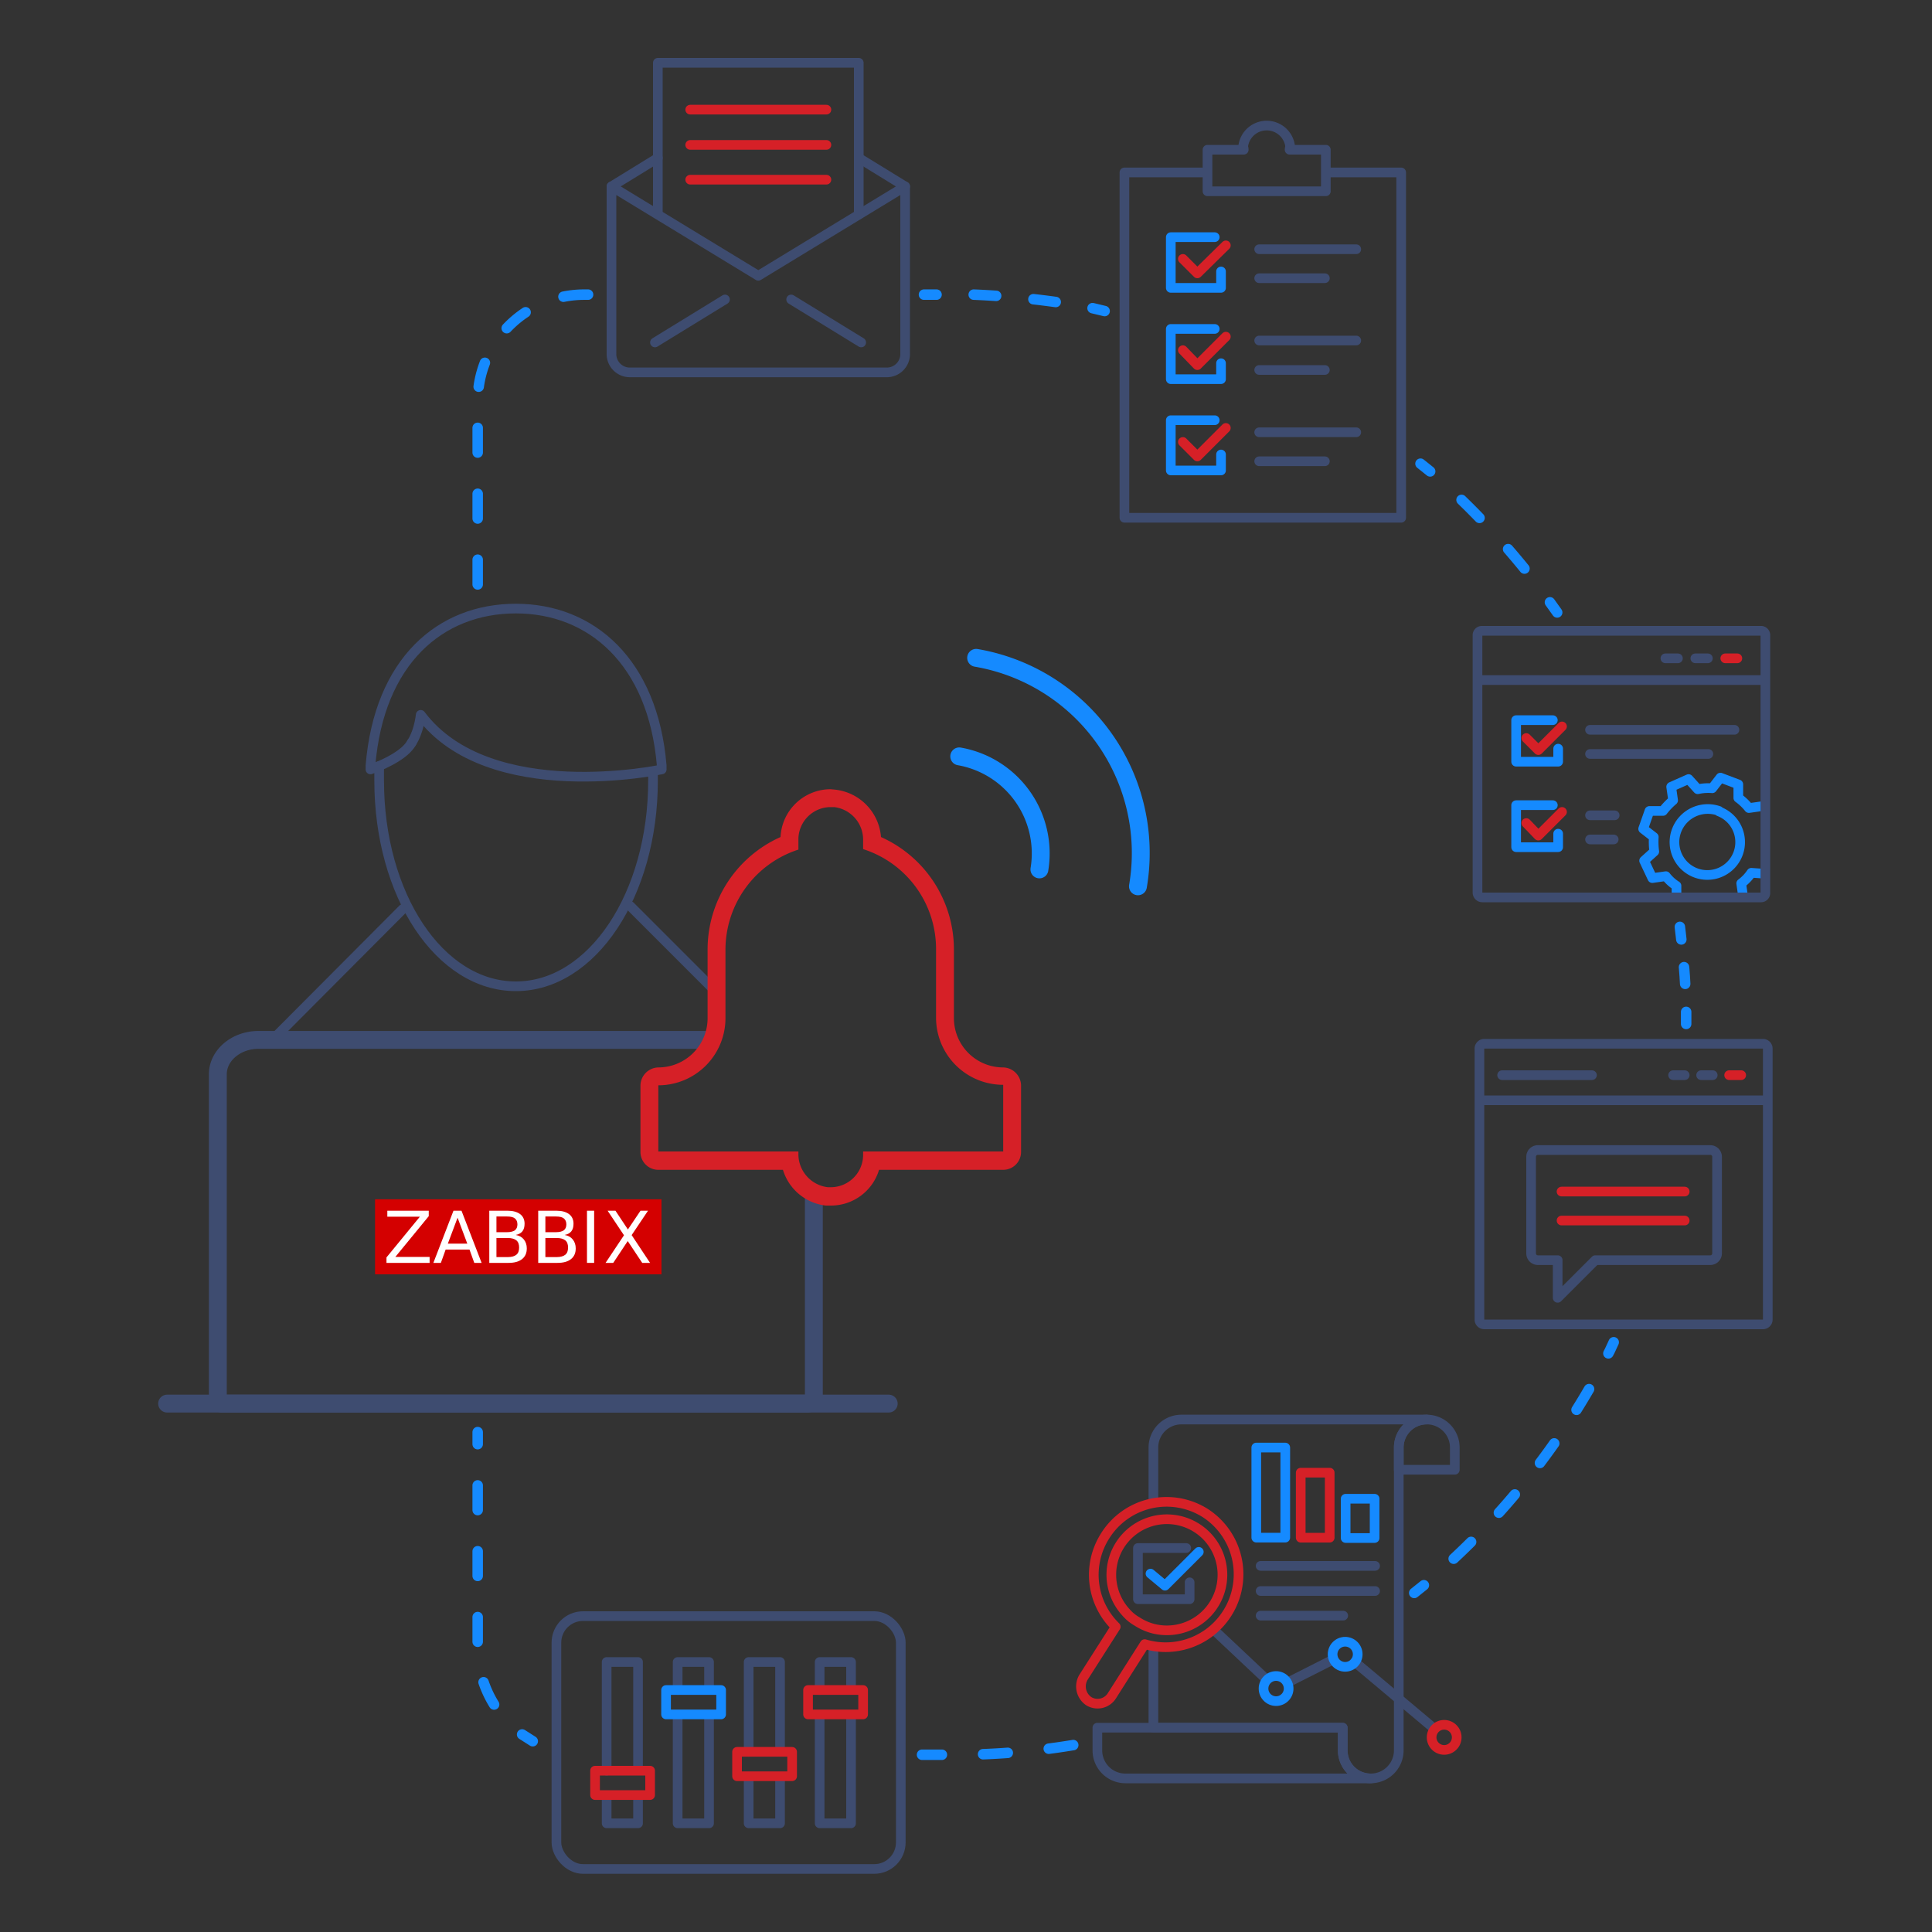 <?xml version="1.0" encoding="UTF-8" standalone="no"?>
<svg
   viewBox="0 0 400 400"
   version="1.1"
   id="svg91944"
   sodipodi:docname="features_Custom_alerts_zabbix.svg"
   inkscape:version="1.2.1 (9c6d41e410, 2022-07-14)"
   xmlns:inkscape="http://www.inkscape.org/namespaces/inkscape"
   xmlns:sodipodi="http://sodipodi.sourceforge.net/DTD/sodipodi-0.dtd"
   xmlns:xlink="http://www.w3.org/1999/xlink"
   xmlns="http://www.w3.org/2000/svg"
   xmlns:svg="http://www.w3.org/2000/svg">
  <rect x="0" y="0" width="400" height="400" fill="#333333" stroke="none"/>
  <sodipodi:namedview
     id="namedview91946"
     pagecolor="#ffffff"
     bordercolor="#000000"
     borderopacity="0.25"
     inkscape:showpageshadow="2"
     inkscape:pageopacity="0.0"
     inkscape:pagecheckerboard="0"
     inkscape:deskcolor="#d1d1d1"
     showgrid="false"
     inkscape:zoom="2.0925"
     inkscape:cx="198.80526"
     inkscape:cy="200.4779"
     inkscape:window-width="1350"
     inkscape:window-height="1040"
     inkscape:window-x="178"
     inkscape:window-y="0"
     inkscape:window-maximized="0"
     inkscape:current-layer="svg91944" />
  <defs
     id="defs91731">
    <style
       id="style91729">.cls-1,.cls-10,.cls-11,.cls-14,.cls-2,.cls-3,.cls-4,.cls-5,.cls-6,.cls-7,.cls-8,.cls-9{fill:none;stroke-linecap:round;stroke-linejoin:round;}.cls-1,.cls-11{stroke:#3e4c70;}.cls-1,.cls-2,.cls-3{stroke-width:2px;}.cls-2{stroke:#d62027;}.cls-10,.cls-14,.cls-3,.cls-4,.cls-5,.cls-6,.cls-7,.cls-8,.cls-9{stroke:#158aff;}.cls-10,.cls-4,.cls-5,.cls-6,.cls-7,.cls-8,.cls-9{stroke-width:2.17px;}.cls-5{stroke-dasharray:5.11 8.52;}.cls-6{stroke-dasharray:5.12 8.53;}.cls-7{stroke-dasharray:5.01 8.35;}.cls-8{stroke-dasharray:3.47 5.78;}.cls-9{stroke-dasharray:5.26 8.77;}.cls-10{stroke-dasharray:4.65 7.75;}.cls-11,.cls-14{stroke-width:3.7px;}.cls-12{fill:#d62128;}.cls-13{fill:#d62027;}.cls-15{fill:#3e4c70;}</style>
    <clipPath
       id="SVGID_2_">
			<use
   xlink:href="#SVGID_1_"
   style="overflow:visible"
   id="use5534" />

		</clipPath>
    <clipPath
       id="clipPath93995">
			<use
   xlink:href="#SVGID_1_"
   style="overflow:visible"
   id="use93993" />

		</clipPath>
    <clipPath
       id="clipPath93999">
			<use
   xlink:href="#SVGID_1_"
   style="overflow:visible"
   id="use93997" />

		</clipPath>
    <clipPath
       id="clipPath94003">
			<use
   xlink:href="#SVGID_1_"
   style="overflow:visible"
   id="use94001" />

		</clipPath>
    <clipPath
       id="clipPath94007">
			<use
   xlink:href="#SVGID_1_"
   style="overflow:visible"
   id="use94005" />

		</clipPath>
    <clipPath
       id="clipPath94011">
			<use
   xlink:href="#SVGID_1_"
   style="overflow:visible"
   id="use94009" />

		</clipPath>
    <clipPath
       id="clipPath94015">
			<use
   xlink:href="#SVGID_1_"
   style="overflow:visible"
   id="use94013" />

		</clipPath>
    <rect
       id="SVGID_1_"
       y="0"
       width="168"
       height="44"
       x="0" />
  </defs>
  <rect
     class="cls-1"
     x="115.2"
     y="334.6"
     width="71.3"
     height="52.35"
     rx="5.5"
     id="rect91733" />
  <polyline
     class="cls-1"
     points="169.7 349.9 169.7 344.1 176.2 344.1 176.2 349.8"
     id="polyline91735" />
  <polyline
     class="cls-1"
     points="176.2 355.1 176.2 377.5 169.7 377.5 169.7 355.1"
     id="polyline91737" />
  <rect
     class="cls-2"
     x="167.3"
     y="349.9"
     width="11.4"
     height="5.05"
     id="rect91739" />
  <polyline
     class="cls-1"
     points="140.3 349.9 140.3 344.1 146.8 344.1 146.8 349.8"
     id="polyline91741" />
  <polyline
     class="cls-1"
     points="146.8 355.1 146.8 377.5 140.3 377.5 140.3 355.1"
     id="polyline91743" />
  <rect
     class="cls-3"
     x="137.9"
     y="349.9"
     width="11.4"
     height="5.05"
     id="rect91745" />
  <polyline
     class="cls-1"
     points="155 362.7 155 344.1 161.5 344.1 161.5 362.6"
     id="polyline91747" />
  <polyline
     class="cls-1"
     points="161.5 367.9 161.5 377.5 155 377.5 155 367.9"
     id="polyline91749" />
  <rect
     class="cls-2"
     x="152.6"
     y="362.7"
     width="11.4"
     height="5.05"
     id="rect91751" />
  <polyline
     class="cls-1"
     points="125.6 366.6 125.6 344.1 132.1 344.1 132.1 366.5"
     id="polyline91753" />
  <polyline
     class="cls-1"
     points="132.1 371.8 132.1 377.5 125.6 377.5 125.6 371.8"
     id="polyline91755" />
  <rect
     class="cls-2"
     x="123.2"
     y="366.6"
     width="11.4"
     height="5.05"
     id="rect91757" />
  <path
     class="cls-4"
     d="m 110.3,360.5 -2.2,-1.4"
     id="path91759" />
  <path
     class="cls-5"
     d="M 102.3,352.9 A 22.7,22.7 0 0 1 98.9,341 v -37.7"
     id="path91761" />
  <line
     class="cls-4"
     x1="98.9"
     y1="299"
     x2="98.9"
     y2="296.5"
     id="line91763" />
  <path
     class="cls-6"
     d="m 222.2,361.3 a 149.1,149.1 0 0 1 -24.2,2 h -7.1"
     id="path91765" />
  <path
     class="cls-4"
     d="m 334.1,277.9 c -0.4,0.8 -0.7,1.6 -1.1,2.3"
     id="path91767" />
  <path
     class="cls-7"
     d="m 329,287.6 a 153.6,153.6 0 0 1 -31.1,37.9"
     id="path91769" />
  <path
     class="cls-4"
     d="m 294.8,328.2 -2,1.6"
     id="path91771" />
  <path
     class="cls-4"
     d="m 349.1,212 v -2.5"
     id="path91773" />
  <path
     class="cls-8"
     d="m 348.9,203.7 c -0.1,-2.1 -0.3,-4.2 -0.5,-6.3"
     id="path91775" />
  <path
     class="cls-4"
     d="m 348.1,194.5 -0.3,-2.6"
     id="path91777" />
  <path
     class="cls-4"
     d="m 294.1,96 2,1.6"
     id="path91779" />
  <path
     class="cls-9"
     d="m 302.6,103.5 a 163.2,163.2 0 0 1 15.7,17.6"
     id="path91781" />
  <path
     class="cls-4"
     d="m 320.9,124.7 1.5,2.1"
     id="path91783" />
  <line
     class="cls-4"
     x1="191.3"
     y1="61"
     x2="193.9"
     y2="61"
     id="line91785" />
  <path
     class="cls-10"
     d="m 201.6,61 a 176.5,176.5 0 0 1 20.8,2.1"
     id="path91787" />
  <path
     class="cls-4"
     d="m 226.2,63.8 2.5,0.6"
     id="path91789" />
  <path
     class="cls-6"
     d="M 98.9,121 V 83.2 A 22.1,22.1 0 0 1 121.1,61 h 3.6"
     id="path91791" />
  <line
     class="cls-1"
     x1="187.4"
     y1="38.6"
     x2="177.8"
     y2="32.7"
     id="line91793" />
  <line
     class="cls-1"
     x1="136.2"
     y1="32.7"
     x2="126.6"
     y2="38.6"
     id="line91795" />
  <path
     class="cls-1"
     d="M 187.4,38.6 157,57.1 126.6,38.6 v 34.6 a 3.8,3.8 0 0 0 3.8,3.9 h 53.1 a 3.8,3.8 0 0 0 3.9,-3.9 z"
     id="path91797" />
  <polyline
     class="cls-1"
     points="136.2 44.4 136.2 13 177.8 13 177.8 44.4"
     id="polyline91799" />
  <line
     class="cls-2"
     x1="142.9"
     y1="22.7"
     x2="171.1"
     y2="22.7"
     id="line91801" />
  <line
     class="cls-2"
     x1="142.9"
     y1="30"
     x2="171.1"
     y2="30"
     id="line91803" />
  <line
     class="cls-2"
     x1="142.9"
     y1="37.2"
     x2="171.1"
     y2="37.2"
     id="line91805" />
  <line
     class="cls-1"
     x1="178.3"
     y1="70.9"
     x2="163.8"
     y2="62"
     id="line91807" />
  <line
     class="cls-1"
     x1="150.1"
     y1="62"
     x2="135.6"
     y2="70.9"
     id="line91809" />
  <polyline
     class="cls-1"
     points="275.3 35.7 290.1 35.7 290.1 107.2 232.8 107.2 232.8 35.7 248.9 35.7"
     id="polyline91811" />
  <line
     class="cls-1"
     x1="260.7"
     y1="51.6"
     x2="280.8"
     y2="51.6"
     id="line91813" />
  <polyline
     class="cls-3"
     points="252.8 56.2 252.8 59.6 242.4 59.6 242.4 49.1 251.5 49.1"
     id="polyline91815" />
  <polyline
     class="cls-2"
     points="244.9 53.6 247.9 56.6 253.8 50.8"
     id="polyline91817" />
  <line
     class="cls-1"
     x1="260.7"
     y1="57.6"
     x2="274.3"
     y2="57.6"
     id="line91819" />
  <line
     class="cls-1"
     x1="260.7"
     y1="70.5"
     x2="280.8"
     y2="70.5"
     id="line91821" />
  <polyline
     class="cls-3"
     points="252.8 75.2 252.8 78.5 242.4 78.5 242.4 68.1 251.5 68.1"
     id="polyline91823" />
  <polyline
     class="cls-2"
     points="244.9 72.5 247.9 75.6 253.8 69.7"
     id="polyline91825" />
  <line
     class="cls-1"
     x1="260.7"
     y1="76.6"
     x2="274.3"
     y2="76.6"
     id="line91827" />
  <line
     class="cls-1"
     x1="260.7"
     y1="89.5"
     x2="280.8"
     y2="89.5"
     id="line91829" />
  <polyline
     class="cls-3"
     points="252.8 94.1 252.8 97.4 242.4 97.4 242.4 87 251.5 87"
     id="polyline91831" />
  <polyline
     class="cls-2"
     points="244.9 91.5 247.9 94.5 253.8 88.6"
     id="polyline91833" />
  <line
     class="cls-1"
     x1="260.7"
     y1="95.5"
     x2="274.3"
     y2="95.5"
     id="line91835" />
  <path
     class="cls-1"
     d="m 267,31 c 0,-0.3 0.1,-0.5 0.1,-0.8 a 4.9,4.9 0 0 0 -9.7,0 c 0,0.3 0.1,0.5 0.1,0.8 H 250 v 8.6 h 24.5 V 31 Z"
     id="path91837" />
  <path
     class="cls-1"
     d="m 301.2,299.7 v 4.6 h -11.6 v -4.6 a 5.8,5.8 0 1 1 11.6,0 z"
     id="path91839" />
  <path
     class="cls-1"
     d="m 238.8,310.7 v -11 a 5.8,5.8 0 0 1 5.8,-5.8 h 50.8 a 5.8,5.8 0 0 0 -5.8,5.8 v 62.7 a 5.8,5.8 0 0 1 -11.6,0 v -4.7 h -39.2 v -16.2"
     id="path91841" />
  <path
     class="cls-1"
     d="M 283.8,368.2 H 233 a 5.8,5.8 0 0 1 -5.8,-5.8 v -4.7 H 278 v 4.7 a 5.8,5.8 0 0 0 5.8,5.8 z"
     id="path91843" />
  <rect
     class="cls-3"
     x="260.1"
     y="299.7"
     width="6"
     height="18.65"
     id="rect91845" />
  <rect
     class="cls-2"
     x="269.3"
     y="304.9"
     width="6"
     height="13.46"
     id="rect91847" />
  <rect
     class="cls-3"
     x="278.6"
     y="310.3"
     width="6"
     height="8.13"
     id="rect91849" />
  <line
     class="cls-1"
     x1="284.7"
     y1="324.2"
     x2="261"
     y2="324.2"
     id="line91851" />
  <line
     class="cls-1"
     x1="284.7"
     y1="329.4"
     x2="261"
     y2="329.4"
     id="line91853" />
  <line
     class="cls-1"
     x1="278.1"
     y1="334.5"
     x2="261"
     y2="334.5"
     id="line91855" />
  <line
     class="cls-1"
     x1="280.5"
     y1="344.1"
     x2="296.7"
     y2="357.7"
     id="line91857" />
  <line
     class="cls-1"
     x1="266.9"
     y1="348.2"
     x2="275.8"
     y2="343.7"
     id="line91859" />
  <line
     class="cls-1"
     x1="251.9"
     y1="338"
     x2="262.2"
     y2="347.7"
     id="line91861" />
  <circle
     class="cls-3"
     cx="264.2"
     cy="349.6"
     r="2.6"
     id="circle91863" />
  <circle
     class="cls-3"
     cx="278.5"
     cy="342.5"
     r="2.6"
     id="circle91865" />
  <circle
     class="cls-2"
     cx="299"
     cy="359.7"
     r="2.6"
     id="circle91867" />
  <path
     class="cls-2"
     d="m 228.8,318 a 15,15 0 0 0 2.2,18.8 l -6.7,10.5 a 3.7,3.7 0 0 0 1.1,4.9 3.5,3.5 0 0 0 4.8,-1.1 l 6.8,-10.7 a 15.1,15.1 0 0 0 12.6,-27.1 15,15 0 0 0 -20.8,4.7 z m 18.9,-1.7 a 11.5,11.5 0 0 1 -8.9,20.9 11.4,11.4 0 0 1 -3.4,-1.5 8.7,8.7 0 0 1 -2.3,-1.9 11.5,11.5 0 0 1 14.6,-17.5 z"
     id="path91869" />
  <polyline
     class="cls-1"
     points="246.3 327.6 246.3 331.1 235.6 331.1 235.6 320.5 245.6 320.5"
     id="polyline91871" />
  <polyline
     class="cls-3"
     points="238.2 325.8 241.2 328.3 248.2 321.3"
     id="polyline91873" />
  <line
     class="cls-1"
     x1="56.8"
     y1="214.9"
     x2="83.4"
     y2="188.2"
     id="line91875" />
  <line
     class="cls-1"
     x1="130.5"
     y1="187.6"
     x2="148.4"
     y2="205.5"
     id="line91877" />
  <path
     class="cls-1"
     d="m 135.2,159.7 v 1.9 c 0,23.6 -12.6,42.6 -28.4,42.6 -15.8,0 -28.3,-18.9 -28.3,-42.6 v -3"
     id="path91879" />
  <path
     class="cls-1"
     d="m 85.2,153.8 v 0"
     id="path91881" />
  <path
     class="cls-1"
     d="m 137,158.5 v 0.8 c 0,0 -35.7,7.6 -49.9,-11.3 0,0 -0.4,4.6 -2.9,7.1 -2.5,2.5 -7.5,4.2 -7.5,4.2 v -0.8 c 1.8,-21.7 14.5,-32.5 30.1,-32.5 15.6,0 28.4,11 30.2,32.5 z"
     id="path91883" />
  <path
     class="cls-11"
     d="m 168.5,248.1 v 41.2 a 1.4,1.4 0 0 1 -1.5,1.3 H 46 a 0.9,0.9 0 0 1 -0.9,-0.8 v -67.4 c 0,-3.9 3.8,-7.1 8.4,-7.1 h 93.6"
     id="path91885" />
  <line
     class="cls-11"
     x1="34.6"
     y1="290.6"
     x2="184"
     y2="290.6"
     id="line91887" />
  <path
     class="cls-13"
     d="m 172,167.1 h 0.7 a 6.8,6.8 0 0 1 6,6.9 v 1.8 a 21.7,21.7 0 0 1 15.1,20.7 v 14.2 a 13.9,13.9 0 0 0 13.9,13.9 v 13.8 h -29 v 0.7 a 6.7,6.7 0 0 1 -6.7,6.7 h -0.6 a 6.9,6.9 0 0 1 -6.1,-7 v -0.4 h -29 v -13.7 a 13.9,13.9 0 0 0 13.9,-13.9 v -14.2 a 21.8,21.8 0 0 1 15.1,-20.7 v -2.1 a 6.7,6.7 0 0 1 6.7,-6.7 m 0,-3.7 a 10.4,10.4 0 0 0 -10.4,9.9 25.5,25.5 0 0 0 -15.1,23.3 v 14.2 a 10.2,10.2 0 0 1 -10.2,10.2 3.8,3.8 0 0 0 -3.7,3.7 v 13.8 a 3.7,3.7 0 0 0 3.7,3.7 h 25.8 a 10.5,10.5 0 0 0 8.9,7.4 h 1 a 10.4,10.4 0 0 0 10,-7.4 h 25.7 a 3.7,3.7 0 0 0 3.7,-3.7 v -13.8 a 3.8,3.8 0 0 0 -3.7,-3.7 10.2,10.2 0 0 1 -10.2,-10.2 v -14.2 a 25.5,25.5 0 0 0 -15.1,-23.3 10.7,10.7 0 0 0 -9.4,-9.8 z"
     id="path91891" />
  <path
     class="cls-14"
     d="M 198.6,156.6 A 20.4,20.4 0 0 1 215.2,180"
     id="path91893" />
  <path
     class="cls-14"
     d="m 202.1,136.2 a 41,41 0 0 1 33.5,47.3"
     id="path91895" />
  <path
     class="cls-3"
     d="m 364.9,166.9 -2.8,0.4 a 11,11 0 0 0 -2.2,-2.1 v -2.8 l -3.7,-1.4 -1.7,2.2 a 10.1,10.1 0 0 0 -3,0.2 l -1.9,-2.1 -3.6,1.6 0.4,2.8 a 14.5,14.5 0 0 0 -2.1,2.2 h -2.8 l -1.3,3.7 2.2,1.7 a 15.1,15.1 0 0 0 0.1,3 l -2.1,1.9 1.7,3.6 2.8,-0.4 a 8.5,8.5 0 0 0 2.2,2 v 2.1 m 13.8,0.2 -0.4,-2.8 a 8.8,8.8 0 0 0 2.1,-2.2 l 2.8,0.2 M 355.9,168 a 6.8,6.8 0 1 1 -8.8,4 6.9,6.9 0 0 1 8.8,-4.1 z"
     id="path91897" />
  <path
     class="cls-15"
     d="m 364.5,131.6 v 53.2 h -57.6 v -53.2 h 57.6 m 0,-2 h -57.6 a 1.9,1.9 0 0 0 -2,2 v 53.2 a 2,2 0 0 0 2,2 h 57.6 a 1.9,1.9 0 0 0 2,-2 v -53.2 a 1.9,1.9 0 0 0 -2,-2 z"
     id="path91899" />
  <line
     class="cls-1"
     x1="306.6"
     y1="140.8"
     x2="365"
     y2="140.8"
     id="line91901" />
  <line
     class="cls-1"
     x1="344.8"
     y1="136.3"
     x2="347.4"
     y2="136.3"
     id="line91903" />
  <line
     class="cls-1"
     x1="351"
     y1="136.3"
     x2="353.6"
     y2="136.3"
     id="line91905" />
  <line
     class="cls-2"
     x1="357.2"
     y1="136.3"
     x2="359.7"
     y2="136.3"
     id="line91907" />
  <line
     class="cls-1"
     x1="329.2"
     y1="151.1"
     x2="359.1"
     y2="151.1"
     id="line91909" />
  <polyline
     class="cls-3"
     points="322.6 155 322.6 157.7 313.9 157.7 313.9 149.1 321.5 149.1"
     id="polyline91911" />
  <polyline
     class="cls-2"
     points="316 152.8 318.5 155.3 323.4 150.4"
     id="polyline91913" />
  <line
     class="cls-1"
     x1="329.2"
     y1="156.1"
     x2="353.7"
     y2="156.1"
     id="line91915" />
  <line
     class="cls-1"
     x1="329.2"
     y1="168.8"
     x2="334.3"
     y2="168.8"
     id="line91917" />
  <polyline
     class="cls-3"
     points="322.6 172.6 322.6 175.4 313.9 175.4 313.9 166.7 321.5 166.7"
     id="polyline91919" />
  <polyline
     class="cls-2"
     points="316 170.4 318.5 173 323.4 168.1"
     id="polyline91921" />
  <line
     class="cls-1"
     x1="329.2"
     y1="173.8"
     x2="334.1"
     y2="173.8"
     id="line91923" />
  <path
     class="cls-15"
     d="m 365,217.1 v 56.1 H 307.3 V 217.1 H 365 m 0,-2 h -57.7 a 2,2 0 0 0 -2,2 v 56.1 a 2,2 0 0 0 2,2 H 365 a 2,2 0 0 0 2,-2 v -56.1 a 2,2 0 0 0 -2,-2 z"
     id="path91925" />
  <line
     class="cls-1"
     x1="307.1"
     y1="227.8"
     x2="365.4"
     y2="227.8"
     id="line91927" />
  <line
     class="cls-1"
     x1="346.4"
     y1="222.6"
     x2="348.8"
     y2="222.6"
     id="line91929" />
  <line
     class="cls-1"
     x1="352.2"
     y1="222.6"
     x2="354.6"
     y2="222.6"
     id="line91931" />
  <line
     class="cls-2"
     x1="358"
     y1="222.6"
     x2="360.5"
     y2="222.6"
     id="line91933" />
  <line
     class="cls-1"
     x1="311"
     y1="222.6"
     x2="329.6"
     y2="222.6"
     id="line91935" />
  <path
     class="cls-1"
     d="m 354.1,238.1 h -35.7 a 1.4,1.4 0 0 0 -1.4,1.4 v 20 a 1.4,1.4 0 0 0 1.4,1.4 h 4.1 v 7.8 l 7.8,-7.8 h 23.8 a 1.4,1.4 0 0 0 1.4,-1.4 v -20 a 1.4,1.4 0 0 0 -1.4,-1.4 z"
     id="path91937" />
  <line
     class="cls-2"
     x1="323.3"
     y1="246.7"
     x2="348.8"
     y2="246.7"
     id="line91939" />
  <line
     class="cls-2"
     x1="323.3"
     y1="252.7"
     x2="348.8"
     y2="252.7"
     id="line91941" />
  <g
     id="g5553"
     transform="matrix(0.353,0,0,0.353,77.65,248.3)">
	<g
   id="g5551">
		<defs
   id="defs5532">
			<rect
   id="rect94837"
   y="0"
   width="168"
   height="44"
   x="0" />

		</defs>

		<clipPath
   id="clipPath94023">
			<use
   xlink:href="#SVGID_1_"
   style="overflow:visible"
   id="use94021" />

		</clipPath>

		<rect
   x="0"
   y="0"
   class="st0"
   width="168"
   height="44"
   clip-path="url(#SVGID_2_)"
   id="rect5537"
   style="fill:#d40000" />

		<polygon
   class="st1"
   points="7.2,6.7 31.5,6.7 31.5,9.9 11.9,33.8 32,33.8 32,37.3 6.7,37.3 6.7,34.1 26.3,10.2 7.2,10.2 "
   clip-path="url(#SVGID_2_)"
   id="polygon5539"
   style="fill:#ffffff" />

		<path
   class="st1"
   d="M 48.4,10.8 42.7,26 H 54.1 Z M 46,6.7 h 4.7 l 11.8,30.6 h -4.3 l -2.8,-7.8 h -14 l -2.8,7.8 h -4.4 z"
   clip-path="url(#SVGID_2_)"
   id="path5541"
   style="fill:#ffffff" />

		<path
   class="st1"
   d="m 71.2,22.7 v 11.2 h 6.7 c 2.3,0 3.9,-0.5 5,-1.4 1.1,-0.9 1.6,-2.3 1.6,-4.2 0,-1.9 -0.5,-3.3 -1.6,-4.2 -1.1,-0.9 -2.8,-1.4 -5,-1.4 z m 0,-12.6 v 9.2 h 6.2 c 2,0 3.6,-0.4 4.6,-1.1 1,-0.8 1.5,-1.9 1.5,-3.5 C 83.5,13.2 83,12 82,11.2 81,10.4 79.5,10.1 77.4,10.1 Z M 67,6.7 h 10.7 c 3.2,0 5.6,0.7 7.4,2 1.7,1.3 2.6,3.2 2.6,5.6 0,1.9 -0.4,3.4 -1.3,4.5 -0.9,1.1 -2.2,1.8 -3.9,2.1 2.1,0.4 3.7,1.3 4.8,2.7 1.1,1.4 1.7,3.1 1.7,5.2 0,2.7 -0.9,4.8 -2.8,6.3 -1.9,1.5 -4.5,2.2 -8,2.2 H 67 Z"
   clip-path="url(#SVGID_2_)"
   id="path5543"
   style="fill:#ffffff" />

		<path
   class="st1"
   d="m 99.9,22.7 v 11.2 h 6.7 c 2.2,0 3.9,-0.5 5,-1.4 1.1,-0.9 1.6,-2.3 1.6,-4.2 0,-1.9 -0.5,-3.3 -1.6,-4.2 -1.1,-0.9 -2.8,-1.4 -5,-1.4 z m 0,-12.6 v 9.2 h 6.2 c 2,0 3.6,-0.4 4.6,-1.1 1,-0.8 1.5,-1.9 1.5,-3.5 0,-1.5 -0.5,-2.7 -1.5,-3.5 -1,-0.8 -2.5,-1.1 -4.6,-1.1 z M 95.7,6.7 h 10.7 c 3.2,0 5.6,0.7 7.4,2 1.7,1.3 2.6,3.2 2.6,5.6 0,1.9 -0.4,3.4 -1.3,4.5 -0.9,1.1 -2.2,1.8 -3.9,2.1 2.1,0.4 3.7,1.3 4.8,2.7 1.1,1.4 1.7,3.1 1.7,5.2 0,2.7 -0.9,4.8 -2.8,6.3 -1.9,1.5 -4.5,2.2 -8,2.2 H 95.7 Z"
   clip-path="url(#SVGID_2_)"
   id="path5545"
   style="fill:#ffffff" />

		<polygon
   class="st1"
   points="135.2,37.3 146,21.1 136.4,6.7 141,6.7 148.3,17.7 155.7,6.7 160.1,6.7 150.5,21 161.3,37.3 156.7,37.3 148.2,24.5 139.7,37.3 "
   clip-path="url(#SVGID_2_)"
   id="polygon5547"
   style="fill:#ffffff" />

		<rect
   x="124.3"
   y="6.7"
   class="st1"
   width="4.2"
   height="30.6"
   clip-path="url(#SVGID_2_)"
   id="rect5549"
   style="fill:#ffffff" />

	</g>

</g>
</svg>

